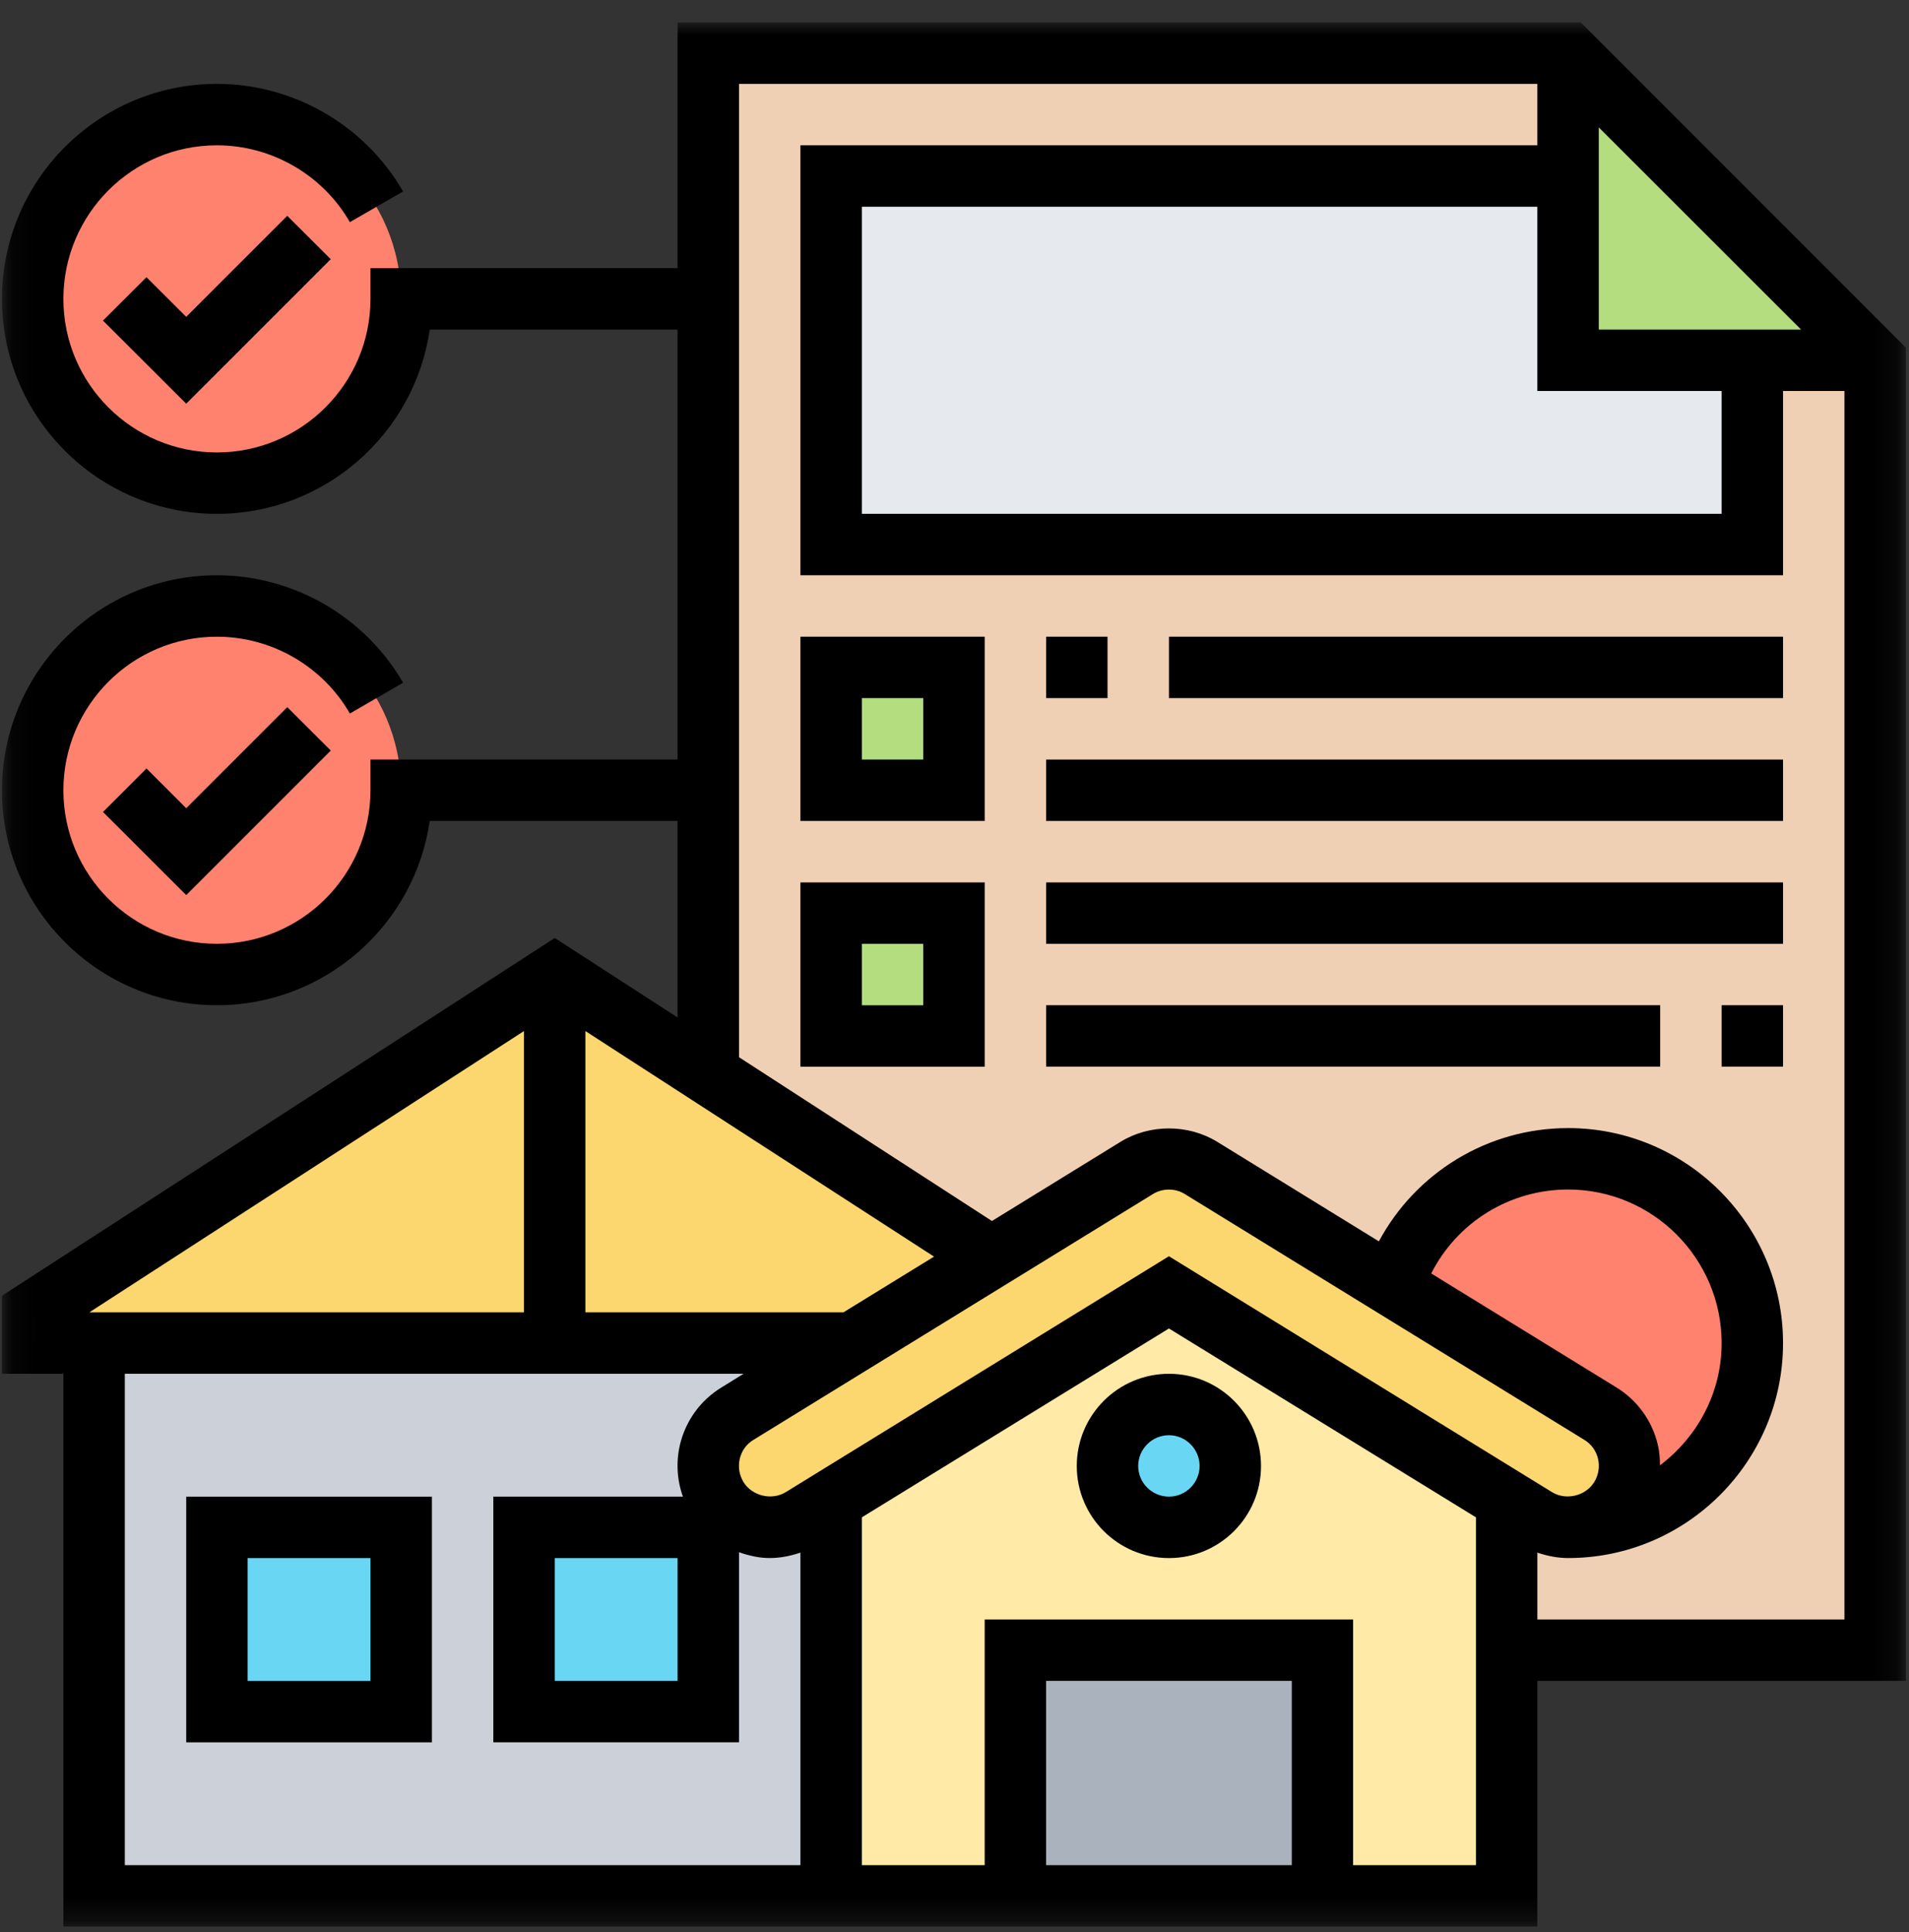<svg width="82" height="83" viewBox="0 0 82 83" fill="none" xmlns="http://www.w3.org/2000/svg">
<rect x="0" y="0" width="82" height="83" fill="#333333" stroke="none"/>
<path d="M67.358 65.604C71.724 65.604 75.272 62.05 75.272 57.689C75.272 53.323 71.724 49.774 67.358 49.774C63.85 49.774 60.869 52.064 59.823 55.233L51.596 50.17C51.174 49.899 50.701 49.774 50.211 49.774C49.717 49.774 49.243 49.899 48.822 50.17L42.598 53.994L30.422 46.121V2.285H67.358V7.562H35.698V23.391H75.272V15.476H80.549V70.88H64.719V64.454L64.735 64.443L65.973 65.203C66.395 65.474 66.868 65.604 67.358 65.604Z" fill="#F0D0B4"/>
<path d="M80.549 15.476H67.358V2.285L80.549 15.476Z" fill="#B4DD7F"/>
<path d="M75.272 15.477V23.392H35.698V7.562H67.358V15.477H75.272Z" fill="#E6E9ED"/>
<path d="M40.975 28.668V33.944H35.698V28.668H40.975Z" fill="#B4DD7F"/>
<path d="M40.975 39.223V44.499H35.698V39.223H40.975Z" fill="#B4DD7F"/>
<path d="M75.272 57.692C75.272 62.053 71.724 65.607 67.358 65.607C68.279 65.607 69.127 65.133 69.6 64.353C69.97 63.744 70.09 63.047 69.928 62.36C69.757 61.673 69.335 61.095 68.742 60.726L59.823 55.236C60.869 52.067 63.85 49.777 67.358 49.777C71.724 49.777 75.272 53.326 75.272 57.692Z" fill="#FF826E"/>
<path d="M35.698 64.446V81.436H4.039V57.691H36.593L31.676 60.725C31.083 61.095 30.661 61.672 30.489 62.359C30.328 63.046 30.448 63.743 30.817 64.352C31.291 65.133 32.139 65.606 33.06 65.606C33.549 65.606 34.023 65.476 34.444 65.206L35.698 64.446Z" fill="#CCD1D9"/>
<path d="M17.23 65.606V73.52H9.316V65.606H17.23Z" fill="#69D6F4"/>
<path d="M30.422 65.606V73.52H22.507V65.606H30.422Z" fill="#69D6F4"/>
<path d="M50.212 55.512L35.698 64.447V81.436H64.719V64.457L64.735 64.447L50.212 55.512Z" fill="#FFEAA7"/>
<path d="M30.422 46.121L23.829 41.859L1.401 56.367V57.689H36.593L42.598 53.994L30.422 46.121Z" fill="#FCD770"/>
<path d="M56.804 70.883V81.436H43.613V70.883H56.804Z" fill="#AAB2BD"/>
<path d="M50.212 60.328C51.658 60.328 52.85 61.515 52.85 62.966C52.85 64.413 51.658 65.605 50.212 65.605C48.76 65.605 47.573 64.413 47.573 62.966C47.573 61.515 48.76 60.328 50.212 60.328Z" fill="#69D6F4"/>
<path d="M69.6 64.353C69.127 65.133 68.279 65.607 67.358 65.607C66.868 65.607 66.395 65.477 65.973 65.206L64.735 64.447L50.211 55.512L35.698 64.447L34.444 65.206C34.023 65.477 33.549 65.607 33.06 65.607C32.139 65.607 31.291 65.133 30.817 64.353C30.448 63.744 30.328 63.047 30.489 62.36C30.661 61.673 31.083 61.095 31.676 60.726L36.593 57.692L42.598 53.998L48.822 50.173C49.243 49.902 49.717 49.777 50.211 49.777C50.701 49.777 51.174 49.902 51.596 50.173L59.823 55.236L68.742 60.726C69.335 61.095 69.757 61.673 69.928 62.36C70.09 63.047 69.97 63.744 69.6 64.353Z" fill="#FCD770"/>
<path d="M9.316 4.926C13.681 4.926 17.23 8.475 17.23 12.841C17.23 17.206 13.681 20.755 9.316 20.755C4.95 20.755 1.401 17.206 1.401 12.841C1.401 8.475 4.95 4.926 9.316 4.926Z" fill="#FF826E"/>
<path d="M9.316 26.031C13.681 26.031 17.23 29.58 17.23 33.946C17.23 38.307 13.681 41.861 9.316 41.861C4.95 41.861 1.401 38.307 1.401 33.946C1.401 29.58 4.95 26.031 9.316 26.031Z" fill="#FF826E"/>
<path d="M50.212 64.284C49.483 64.284 48.89 63.691 48.89 62.968C48.89 62.239 49.483 61.646 50.212 61.646C50.935 61.646 51.528 62.239 51.528 62.968C51.528 63.691 50.935 64.284 50.212 64.284ZM50.212 59.008C48.026 59.008 46.252 60.782 46.252 62.968C46.252 65.153 48.026 66.923 50.212 66.923C52.392 66.923 54.166 65.153 54.166 62.968C54.166 60.782 52.392 59.008 50.212 59.008Z" fill="black"/>
<path d="M10.637 66.923H15.914V72.2H10.637V66.923ZM7.999 74.838H18.552V64.285H7.999V74.838Z" fill="black"/>
<mask id="mask0_108_13868" style="mask-type:luminance" maskUnits="userSpaceOnUse" x="0" y="0" width="82" height="83">
<path d="M0.084 0.965H81.865V82.751H0.084V0.965Z" fill="white"/>
</mask>
<g mask="url(#mask0_108_13868)">
<path d="M66.036 69.56V66.688C66.463 66.833 66.905 66.922 67.358 66.922C72.447 66.922 76.589 62.779 76.589 57.69C76.589 52.596 72.447 48.454 67.358 48.454C63.908 48.454 60.817 50.364 59.229 53.319L52.282 49.042C51.034 48.277 49.384 48.277 48.135 49.042L42.609 52.445L31.744 45.41V3.603H66.036V6.241H34.382V24.709H76.589V16.794H79.227V69.56H66.036ZM58.121 80.113V69.56H42.297V80.113H37.02V65.173L50.211 57.061L63.398 65.173V80.113H58.121ZM55.488 80.113H44.935V72.198H55.488V80.113ZM29.105 66.922V72.198H23.829V66.922H29.105ZM5.361 59.007H31.941L30.989 59.595C30.089 60.147 29.459 61.016 29.209 62.046C29.032 62.8 29.079 63.571 29.334 64.283H21.19V74.837H31.744V66.672C32.165 66.818 32.602 66.922 33.06 66.922C33.513 66.922 33.955 66.833 34.382 66.688V80.113H5.361V59.007ZM22.507 44.286V56.369H3.836L22.507 44.286ZM36.229 56.369H25.145V44.286L40.121 53.975L36.229 56.369ZM68.05 61.843C68.352 62.025 68.56 62.311 68.643 62.66C68.721 63.008 68.664 63.352 68.482 63.654C68.112 64.257 67.269 64.46 66.665 64.091L50.211 53.959L33.752 64.091C33.148 64.46 32.306 64.257 31.936 63.659C31.754 63.352 31.697 63.008 31.775 62.66C31.858 62.311 32.066 62.025 32.368 61.843L49.519 51.29C49.936 51.03 50.487 51.03 50.898 51.29L68.05 61.843ZM71.208 62.046C70.964 61.021 70.329 60.147 69.434 59.595L61.477 54.698C62.586 52.507 64.839 51.092 67.358 51.092C70.995 51.092 73.951 54.053 73.951 57.69C73.951 59.84 72.9 61.734 71.302 62.941C71.302 62.639 71.281 62.348 71.208 62.046ZM68.674 14.156V5.471L77.364 14.156H68.674ZM73.951 16.794V22.071H37.02V8.88H66.036V16.794H73.951ZM81.865 14.932L67.904 0.965H29.105V11.518H15.914V12.84C15.914 16.477 12.953 19.433 9.316 19.433C5.678 19.433 2.723 16.477 2.723 12.84C2.723 9.202 5.678 6.241 9.316 6.241C11.668 6.241 13.858 7.506 15.029 9.541L17.314 8.224C15.669 5.372 12.604 3.603 9.316 3.603C4.226 3.603 0.084 7.745 0.084 12.84C0.084 17.929 4.226 22.071 9.316 22.071C13.957 22.071 17.813 18.626 18.459 14.156H29.105V32.624H15.914V33.946C15.914 37.583 12.953 40.539 9.316 40.539C5.678 40.539 2.723 37.583 2.723 33.946C2.723 30.308 5.678 27.348 9.316 27.348C11.668 27.348 13.858 28.612 15.029 30.647L17.314 29.325C15.669 26.479 12.604 24.709 9.316 24.709C4.226 24.709 0.084 28.851 0.084 33.946C0.084 39.035 4.226 43.177 9.316 43.177C13.957 43.177 17.813 39.732 18.459 35.262H29.105V43.703L23.829 40.289L0.084 55.656V59.007H2.723V82.751H66.036V72.198H81.865V14.932Z" fill="black"/>
</g>
<path d="M7.999 34.715L6.292 33.008L4.424 34.876L7.999 38.446L14.207 32.238L12.339 30.375L7.999 34.715Z" fill="black"/>
<path d="M7.999 13.609L6.292 11.908L4.424 13.771L7.999 17.34L14.207 11.133L12.339 9.27L7.999 13.609Z" fill="black"/>
<path d="M37.02 29.986H39.658V32.624H37.02V29.986ZM34.382 35.263H42.297V27.348H34.382V35.263Z" fill="black"/>
<path d="M47.573 27.348H44.935V29.986H47.573V27.348Z" fill="black"/>
<path d="M50.211 29.986H76.589V27.348H50.211V29.986Z" fill="black"/>
<path d="M44.935 35.263H76.589V32.625H44.935V35.263Z" fill="black"/>
<path d="M37.02 40.541H39.658V43.179H37.02V40.541ZM34.382 45.817H42.297V37.902H34.382V45.817Z" fill="black"/>
<path d="M73.951 45.814H76.589V43.176H73.951V45.814Z" fill="black"/>
<path d="M44.935 45.814H71.312V43.176H44.935V45.814Z" fill="black"/>
<path d="M44.935 40.541H76.589V37.902H44.935V40.541Z" fill="black"/>
</svg>
